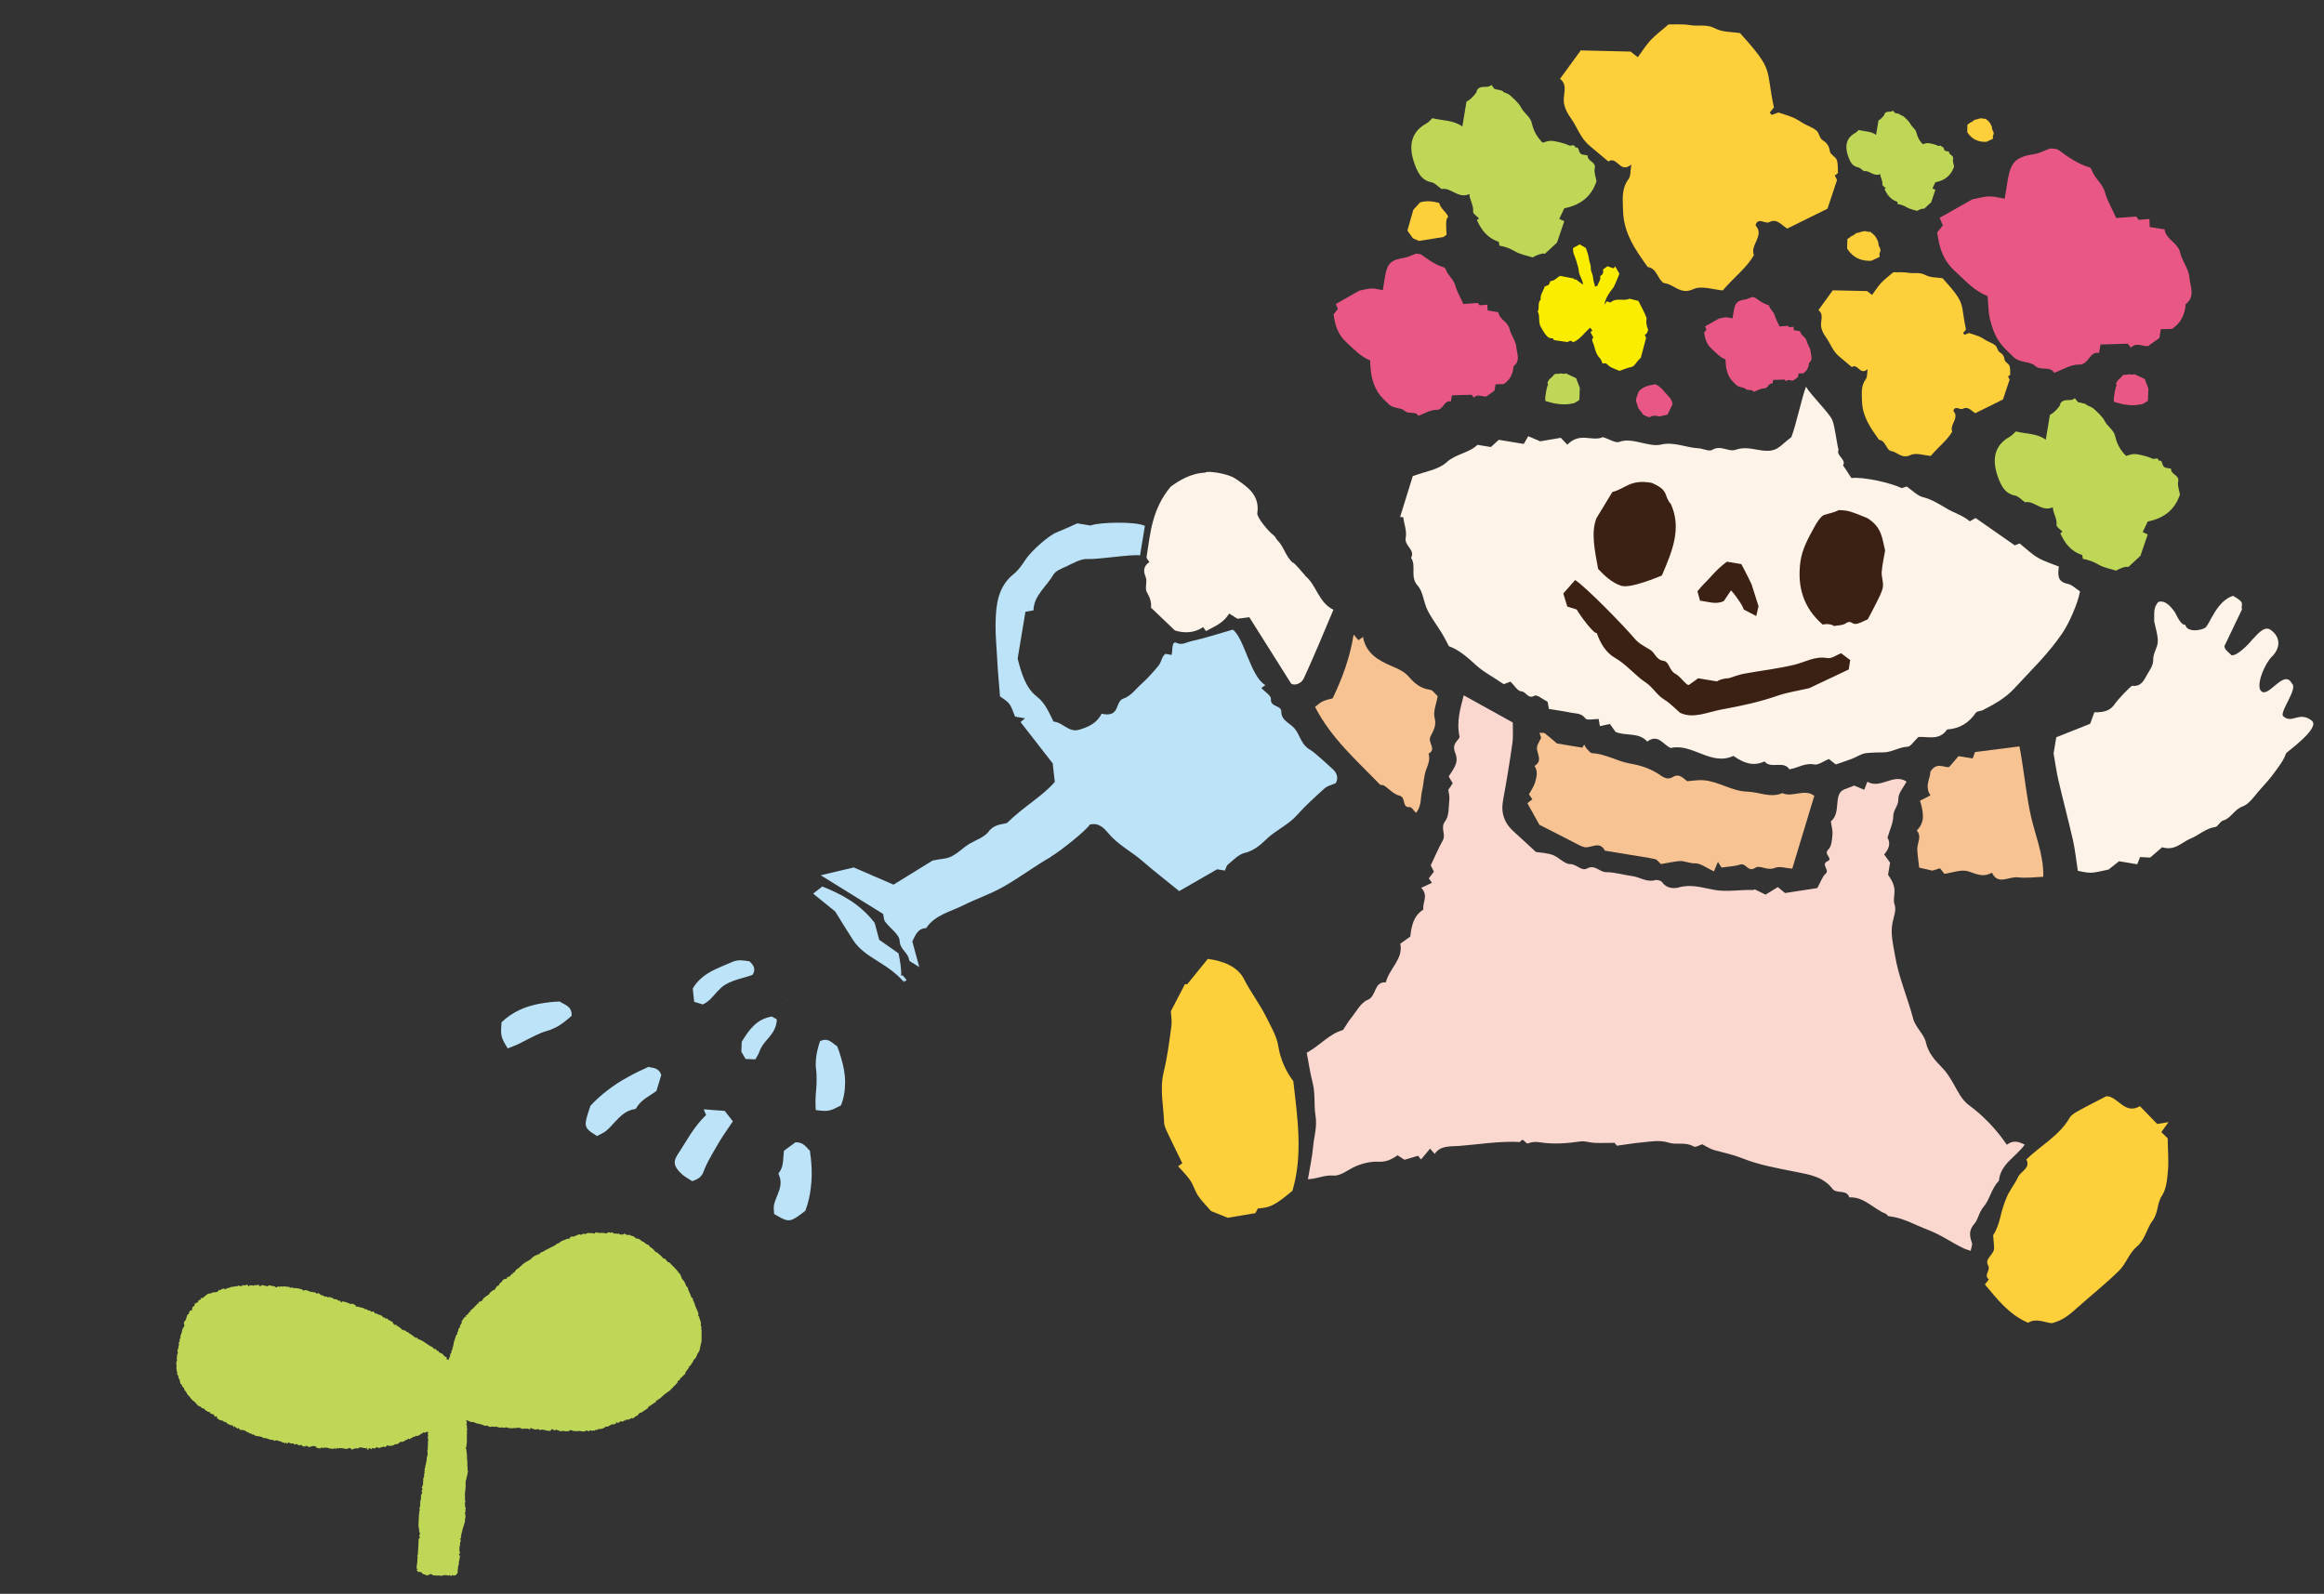 <?xml version="1.0" encoding="UTF-8"?><svg id="_レイヤー_4" xmlns="http://www.w3.org/2000/svg" viewBox="0 0 277 190"><rect x="0" y="0" width="277" height="190" fill="#333333" stroke="none"/><defs><style>.cls-1{fill:#fad8d0;}.cls-1,.cls-2,.cls-3,.cls-4,.cls-5,.cls-6,.cls-7,.cls-8,.cls-9,.cls-10{stroke-width:0px;}.cls-2{fill:#f7c392;}.cls-3{fill:#3b2113;}.cls-4{fill:#2ca6e0;}.cls-5{fill:#bed757;}.cls-6{fill:#bce3f8;}.cls-7{fill:#fef3e8;}.cls-8{fill:#faed00;}.cls-9{fill:#fccf3b;}.cls-10{fill:#e95885;}</style></defs><path class="cls-6" d="M107.75,117.08c-2.05-2.37-4.65-2.86-6.05-4.98-.67-1.03-1.31-2.08-2.16-3.45-.63-.51-1.62-1.31-2.62-2.12.56-.44.93-.72,1.09-.85,2.37.95,4.48,2.07,6.24,4.33.13.48.38,1.41.55,2.03.96.67,1.66,1.17,2.3,1.61.18.93.35,1.79.31,2.71.05-.04.11-.08.16-.11.16.19.32.38.49.58-.08.06-.17.12-.25.18-.13-.22-.26-.43-.03.06Z"/><path class="cls-2" d="M188.6,89.13c.07-.12.15-.25.22-.37.09.15.17.3.26.45.23.2.45.57.68.58,1.61.07,2.99.97,4.52,1.23,1.33.23,2.55.64,3.63,1.4.51.36.93.53,1.49.2.81-.47,1.27.22,1.71.51.71-.05,1.31-.17,1.91-.12,1.82.13,3.37,1.31,5.23,1.36,1.4.04,2.76.79,4.19.18,1.23.56,2.62-.58,3.81.32-.89,2.95-1.77,5.84-2.63,8.68-.71-.04-1.52-.33-2.1-.08-.87.37-1.76-.39-2.29-.03-.9.61-1.11-.61-1.81-.38-.71.23-1.48.25-2.23.36-.14-.23-.29-.46-.43-.68-.19.46-.38.91-.47,1.14-.9-.41-1.59-.98-2.26-.96-.68.02-1.23-.32-1.85-.27-.74.06-1.48.24-2.21.36-.24-.21-.44-.53-.7-.59-.95-.21-1.91-.34-2.87-.5-1.04-.17-2.08-.34-3.11-.51-.64-1.25-1.66-.24-2.47-.43-.43-.1-.83-.36-1.23-.56-1.27-.64-2.54-1.3-4.11-2.1-.37-.66-.9-1.61-1.43-2.57.23-.18.41-.32.59-.46-.13-.19-.26-.39-.4-.6.25-.47.58-.91.72-1.4.18-.64.39-1.34-.06-1.98.96-.57.36-1.32.29-2.05-.04-.43.33-.9.5-1.31-.07-.2-.12-.36-.2-.59.33.02.53-.03.63.05.48.37.93.77,1.46,1.22.94.16,1.98.33,3.02.5Z"/><path class="cls-7" d="M266.18,71.04c1.55.88.86.92,1.04,1.62-.46.99-1.57,3.24-1.99,4.16-.38.48.54,1.03.74,1.29.67.11,2-1.26,2.5-1.88.43-.38,1.27-1.63,2.09-1.2,1.39.93,1.21,2.3.21,3.27-.72.7-1.76,2.93-1.39,3.9.81,1.47,2.79-2.6,3.78-.74.78.6-1.34,3.18-1.07,3.88,1.08,1.05,1.93-.63,3.45.57,1.1.86-3.02,3.76-3.06,3.89-.3.88-.87,1.57-1.4,2.31-.58.82-1.27,1.51-1.91,2.26-.57.68-1.15,1.51-1.88,1.77-.99.35-1.35,1.4-2.33,1.68-.36.1-.59.72-.93.77-1.15.16-1.94.98-2.92,1.37-1.03.41-1.87,1.52-3.4,1.04-.45.39-.99.86-1.43,1.23-.55-.03-.92-.05-1.2-.06-.15.37-.23.58-.34.86-.75-.12-1.44-.24-2.17-.36-.54.43-1.04.83-1.25.99-.94.18-1.53.37-2.12.38-.61,0-1.22-.18-1.54-.23-.22-1.42-.33-2.55-.58-3.65-.55-2.41-1.19-4.8-1.75-7.21-.22-.95-.34-1.91-.56-3.14.08-.49.21-1.28.32-1.92,1.44-.57,2.78-1.11,4.04-1.61.2-.55.36-.98.5-1.37,1.3.03,1.97-.27,2.49-1.06.23-.36,1.85-2.12,2.05-2.1,1.01.13,1.37-.64,1.72-1.28.32-.58.78-1.1.76-1.91-.02-.68.53-1.38.54-2.07.02-.81-.27-1.62-.43-2.43.04-1.01-.14-1.52.47-2.29.83-.3,1.53.56,1.98,1.18.43.86.85,1.6,1.24,1.52.28,1.02,2.04.64,2.41.35.53-.42,1.35-3.21,3.33-3.8Z"/><path class="cls-6" d="M125.31,102.12c-1.96,1.11-3.77,2.49-5.73,3.6-1.52.86-3.21,1.42-4.78,2.21-1.54.77-3.35,1.13-4.41,2.71-1.03.04-1.28.86-1.65,1.59.24.88.46,1.72.83,3.06-.7-.48-1.2-.65-1.22-.86-.09-.88-1.08-1.21-1.12-2.26-.03-.79-1.16-1.51-1.74-2.31-.16-.22-.15-.57-.23-.91-2.45-1.52-4.94-3.06-7.44-4.61,1.32-.31,2.7-.64,3.95-.93,1.6.7,3.1,1.34,4.73,2.05,1.47-.9,3.08-1.9,4.65-2.87.46-.08.9-.18,1.35-.23,1.28-.14,2.04-1.17,3.05-1.77.78-.46,1.77-.78,2.28-1.45.72-.95,1.72-.85,2.19-1.03,2.05-2.01,4.29-3.23,5.7-4.9-.1-.9-.17-1.5-.25-2.21-1.24-1.59-2.54-3.26-3.83-4.92.08-.07.25-.21.53-.45l-1.18-.2c-.26-.59-.39-1.14-.71-1.54-.32-.4-.82-.66-1.09-.87-.13-1.65-.27-3.09-.34-4.53-.07-1.37-.21-2.75-.19-4.09.04-2.16.21-4.41,2.16-5.97.58-.46,1.02-1.12,1.43-1.74.64-.98,2.72-2.84,3.68-3.22.78-.31,1.55-.67,2.47-1.08l1.6.26c.94-.41,5.41-.51,6.46.04-.19,1.15-.38,2.33-.58,3.52-.93-.17-5.11.51-6.2.43-.89-.07-1.85.56-2.75.96-.5.22-1.13.48-1.38.91-.82,1.43-2.33,2.47-2.37,4.25-.41.07-.7.12-.96.17-.33,1.99-.65,3.9-.93,5.59.47,1.8.97,3.48,2.26,4.49,1.07.84,1.47,1.93,2.02,3.01,1.11.09,1.82,1.33,3.03.98,1.12-.33,2.16-.8,2.7-1.92.91.21,1.58.1,1.89-.9.11-.34.36-.79.65-.88.98-.32,1.51-1.16,2.22-1.78.74-.66,1.39-1.41,2.03-2.17.23-.28.32-.68.49-1.02.07-.13.18-.24.29-.38.22.04.48.03.69.13.3.14-.06-1.87.69-1.43.67.29,1.23-.1,1.64-.19,1.68-.37,3.31-.9,5.04-1.4,1.37.96,2.13,5.65,3.89,6.61-.27.19-.4.29-.49.35.41.43,1.18.9,1.15,1.3-.08,1.04,1.25.69,1.24,1.54,0,1.06,1.07,1.35,1.61,2.02.57.71.73,1.66,1.45,2.24.29.24.63.41.91.65.75.64,1.49,1.29,2.21,1.97.51.49.62,1.08.31,1.62-.5.22-.99.32-1.31.6-1.14,1.03-2.3,2.07-3.32,3.22-1.06,1.19-2.55,1.79-3.69,2.91-.64.62-1.46,1.34-2.54,1.59-.73.17-1.35.86-1.98,1.37-.2.16-.26.5-.37.73l-.93-.15c-1.48.85-3.02,1.74-4.52,2.6-1.47-1.2-2.97-2.35-4.39-3.59-1.31-1.14-2.9-1.92-4.05-3.3-.47-.56-1.13-1.32-2.22-1.04-.33.62-3.51,3.18-4.62,3.81Z"/><path class="cls-1" d="M216.61,105.86c.44-.79.6-1.37.97-1.68.58-.48-.63-1.13.27-1.53.68-.31-.56-.81.07-1.38.39-.35.44-1.16.49-1.78.05-.51-.12-1.04-.19-1.57,1.28-1.04.25-3.19,1.54-3.79.75-.29,1.09-.42,1.24-.48.49.21.86.36,1.2.5.15-.4.24-.61.37-.96,1.6.92,3.12-1.05,4.67-.02-.36.71-1,1.4-.97,2.07.03.81-.6,1.27-.61,2.04,0,.8-.4,1.6-.69,2.59.37.57.24,1.3-.4,1.98.24.33.48.66.71.99-.08.48-.16.96-.24,1.44.38.58.74,1.09.77,1.92.02.51-.19,1.07.02,1.68.21.6-.12,1.42-.26,2.13-.26,1.32.07,2.55.29,3.85.43,2.63,1.5,5.03,2.17,7.57.28,1.06,1.29,1.83,1.52,2.84.29,1.28,1.1,2.16,1.89,2.96.61.62.98,1.24,1.4,1.97.49.87,1.01,1.94,1.79,2.51,1.82,1.33,3.31,2.93,4.57,4.76.86-.66,1.51-.29,2.13-.02-1.07,1.5-2.9,2.3-3.08,4.32-.89.88-1.07,2.21-1.82,3.09-.56.65-.64,1.48-1.07,1.98-.72.82-.62,1.46-.33,2.31.09.25-.08.58-.14.96-.39-.13-.61-.18-.81-.28-1.43-.67-2.69-1.61-4.22-2.19-1.57-.59-3.03-1.48-4.76-1.66-.12-.01-.21-.24-.34-.29-1.48-.58-2.56-2.04-4.34-1.95-.33-1.01-1.51-.37-2.01-1.02-1.09-1.43-2.69-1.69-4.31-2.01-2.16-.43-4.38-.81-6.41-1.62-1.11-.44-2.22-.68-3.35-.98-.5-.13-.95-.45-1.45-.7-.32.09-.8.4-1.01.27-.95-.59-2.02-.16-2.98-.46-1.08-.35-2.16-.13-3.24-.03-.96.09-1.92.25-2.94.39-.07-.09-.22-.28-.28-.34-.87,0-1.63.03-2.39,0-.56-.02-1.12-.24-1.66-.17-1.61.23-3.2.36-4.82.11-.44-.07-.97-.08-1.35.1-.45.22-.62-.85-1.04-.14-2.44-.13-4.86.28-7.28.47-.97.08-2.2-.1-2.9.95-.21-.24-.35-.4-.55-.63-.39.46-.73.87-1.08,1.29-.13-.16-.27-.33-.36-.44-.61.18-1.21.36-1.61.48-.39-.26-.58-.38-.83-.54-.71.51-1.38.83-2.37.77-.77-.04-1.74.17-2.63.55-.88.38-1.77,1.18-2.66,1.1-1.01-.09-1.84.37-3.02.44.23-1.38.51-2.62.62-3.88.11-1.23.51-2.39.28-3.74-.2-1.22,0-2.57-.33-3.85-.3-1.16-.47-2.35-.71-3.61,1.61-.89,2.75-2.3,4.32-2.71.37-.55.63-1.02.96-1.42.62-.76,1.15-1.83,1.96-2.16,1.11-.44.73-2.22,2.19-2.1.39-1.65,2.11-2.78,1.72-4.61.43-.31.76-.55,1.19-.85.15-1.15.3-2.41,1.57-3.23-.18-.78.67-1.63-.27-2.58.45-.21.87-.41,1.29-.6-.19-.26-.28-.4-.38-.53.21-.28.43-.56.61-.8-.19-.37-.33-.64-.38-.75.52-1.1.93-2.07,1.44-2.98.41-.73-.35-1.48.29-2.3.48-.62.39-1.7.49-2.59.04-.41-.09-.83-.13-1.13.22-.32.39-.57.53-.78-.21-.35-.36-.61-.48-.82.85-1.27,1.19-1.81.76-2.87-.42-1.04.4-1.4.54-1.83-.41-1.9.11-3.43.49-4.97,1.98,1.1,3.82,2.12,5.85,3.24-.01.76.07,1.67-.06,2.56-.32,2.25-.69,4.49-1.1,6.72-.28,1.53.16,2.74,1.3,3.75.86.76,1.69,1.55,2.61,2.4.6.1,1.36.11,2.03.37.73.27,1.37,1.08,2.06,1.08.79,0,1.34.89,2.02.52.94-.51,1.46.43,2.26.44,1.04.01,2.08.33,3.12.47.91.12,1.72.77,2.73.48.25-.07.72.07.85.27.51.75,1.43.75,1.96.6,1.48-.42,2.84.04,4.21.29,1.56.28,3.09-.04,4.63.02.12,0,.25-.1.21-.08.51.25.92.44,1.3.63.53-.32.99-.61,1.46-.9.35.29.64.53.86.71,1.35-.21,2.6-.4,3.83-.59Z"/><path class="cls-7" d="M213.3,91.74c-.72-1.15-2.19-.01-2.99-.97-1.37.64-2.54.16-3.7-.66-2.67,1.25-4.9-1.55-7.47-.94-.92-.38-1.5-1.74-2.8-.77-1.03-1.15-2.57-.62-3.78-1.15-.24-.33-.47-.66-.67-.94-.41.08-.81.16-1.2.25-.08-.5-.13-.79-.14-.85-.61,0-1.4.19-1.58-.06-.48-.65-1.11-.57-1.71-.69-.87-.18-1.74-.3-2.64-.44-.06-.34-.12-.63-.16-.86-.55-.28-1.27-.88-1.54-.73-.81.47-.99-.48-1.58-.51-.46-.02-.88-.76-1.3-1.16-.42.16-.77.29-.81.3-1.28-.87-2.44-1.47-3.36-2.32-1.02-.94-2.04-1.81-3.17-2.2-.32-.6-.55-1.08-.83-1.53-.57-.94-1.25-1.82-1.73-2.79-.47-.94-.51-2.19-1.17-2.91-.95-1.06-.12-2.32-.78-3.31.53-.98-.84-1.41-.64-2.41.15-.76-.19-1.62-.3-2.43-.12,0-.25-.02-.37-.03.5-1.62,1-3.25,1.51-4.87,1.42-.54,3.04-.75,4.03-1.65,1.13-1.03,2.65-1.08,3.68-2.08l1.6.26c.27-.25.63-.57.94-.86,1.06.18,2.01.33,2.98.49.16-.28.31-.54.53-.92.5.21,1.01.44,1.43.61.88-.15,1.69-.29,2.45-.42.25.27.46.48.78.82,1.54-1.56,2.92-.32,4.25-.9.82.26,1.5.74,1.94.57,1.53-.59,3.51.66,4.96.32,1.56-.37,2.98.36,4.48.44.56.03,1.28.42,1.64.19,1.01-.62,1.95.28,2.78-.01,1.07-.38,2.02-.09,3.02.06,2,.3,2.21-.53,3.63-1.56.55-1.4,1.26-4.77,1.75-6.02.52.93,2.82,3.19,3.13,3.96.33.83.52,2.74.75,3.57-.34.66.98,1.17.53,1.85.53.74.62.97,1.01,1.51,1.34-.18,4.72.57,5.98,1.2.25-.08.47-.15.6-.19.7.48,1.27,1.1,1.95,1.27,1.09.28,1.92.83,2.86,1.38.87.51,1.92.8,2.71,1.5.21-.12.41-.24.69-.4,1.53,1.07,3.07,2.14,4.67,3.26.14-.05.4-.15.58-.22.75.59,1.41,1.25,2.19,1.7.77.45,1.66.71,2.49,1.05-.13.99-.2,1.81,1.05,2.06.54.11,1,.6,1.47.9-.25,1.42-1.31,3.8-2.06,4.91-1.66,2.48-3.81,4.53-5.81,6.7-1.05,1.13-2.37,1.85-3.71,2.54-.26.14-.7.11-.83.31-.84,1.22-1.95,1.91-3.43,2-.94,1.4-2.4.79-3.43.9-.52.49-.9,1.14-1.3,1.16-1.01.04-1.82.66-2.87.67-.65,0-1.36.02-2.04.09-.58.06-1.12.45-1.69.67-.63.24-1.28.45-1.94.68-.29-.23-.58-.46-.83-.65-.63.25-1.24.75-1.74.65-1.1-.22-1.93.42-2.92.57Z"/><path class="cls-9" d="M258.37,135.72c.02,1.52.13,2.68.03,3.83-.09,1.02-.18,2.17-.71,2.98-.62.94-.42,2.05-1.14,3.01-.69.91-.85,2.23-1.86,3.07-.93.77-1.24,2.01-2.16,2.91-1.58,1.54-3.28,2.9-4.91,4.35-.88.78-1.68,1.52-3.05,1.87-.82-.06-1.89-.66-2.84-.05-2.28-.98-3.69-2.83-5.15-4.57.11-.14.3-.37.48-.6-.68-.5.25-1.06-.1-1.68-.45-.8.74-1.28.72-2.08-.01-.45-.07-.89-.12-1.51.39-.54.69-1.44.83-2.03.2-.87.46-1.75.82-2.57.36-.82.96-1.53,1.33-2.34.33-.71,1.52-1.05.98-2.09,1.72-1.68,3.92-2.81,5.17-4.98.22-.38.72-.64,1.14-.87,1.02-.57,2.07-1.08,3.21-1.68,1.35-.08,2.17,2.26,4.02,1.18.7.72,1.43,1.47,2.06,2.12.43-.07.77-.12,1.35-.22-.38.52-.58.8-.86,1.19.35.34.69.68.78.76Z"/><path class="cls-9" d="M139.55,120.56c.63-1.21,1.15-2.21,1.68-3.23.14,0,.36-.01.29-.01.9-1.11,1.66-2.05,2.44-3.01,1.84.24,3.56.92,4.31,2.4.81,1.6,1.91,3.01,2.7,4.62.54,1.11,1.21,2.21,1.39,3.38.27,1.68.96,3.07,1.79,4.18.52,4.51,1.15,8.82-.1,13.06-2.04,1.71-2.66,2.03-4.12,2.11-.14.26-.28.52-.3.56-1.31.22-2.42.41-3.29.55-.89-.36-1.59-.64-2-.8-.62-.72-1.14-1.23-1.53-1.81-.38-.57-.56-1.27-.94-1.84-.41-.61-.96-1.13-1.45-1.69.08-.05.21-.15.5-.36-.54-1.11-1.11-2.24-1.64-3.38-.22-.48-.51-.98-.53-1.48-.07-1.99-.54-3.97-.05-6,.44-1.8.67-3.66.92-5.51.08-.59-.04-1.2-.06-1.73Z"/><path class="cls-7" d="M155.55,68.63c1.38,1.11,1.57,3.16,3.38,4.06-1.18,2.77-2.29,5.52-3.54,8.2-.3.63-1.11.88-1.5.6-1.8-2.86-3.38-5.37-4.98-7.91-.59.08-1.08.14-1.41.18-.37-.23-.62-.38-1-.62-.66,1.13-1.75,1.54-2.76,2.09-.15-.2-.24-.33-.33-.47-1.13.75-2.33.72-3.37.4-1.01-.97-1.9-1.82-2.86-2.73.09-.58-.1-1.18-.49-1.84-.27-.46.09-1.26-.13-1.79-.34-.8-.23-1.34.44-1.8-.12-.2-.37-.43-.34-.61.45-2.78.61-5.65,2.87-8.37.91-.66,2.32-1.6,4.13-1.68.13-.25,2.63.07,3.56.7,1.45.98,2.96,1.97,2.64,4.14-.07.51,1.4,2.26,1.92,2.61.21.14.3.43.48.62.78.77.98,1.94,1.82,2.66.14-.1,1.35,1.43,1.49,1.54Z"/><path class="cls-2" d="M243.55,104.52c-.92.03-2,.19-3.05.07-1.07-.13-2.35.98-3.08-.56-1.09.62-1.89.13-2.83-.16-.85-.26-1.91.18-2.83.3-.18-.22-.33-.41-.53-.66-.42.13-.84.26-.91.28-.74-.17-1.15-.26-1.57-.36-.07-.65-.19-1.39-.23-2.14-.04-.76.59-1.54-.06-2.29,1.05-1.01.78-2.21.39-3.55.43-.22.85-.43,1.24-.63-.75-1.14.03-2.09-.02-2.79.74-1.3,1.74-.44,2.26-.6.48-.56.78-.9,1.11-1.29.56.09,1.1.18,1.68.28.11-.28.19-.49.29-.77,1.72-.22,3.5-.44,5.29-.67.48,2.48.73,5.09,1.23,7.68.51,2.63,1.68,5.11,1.61,7.86Z"/><path class="cls-2" d="M162.45,75.9c.36,2.04,1.9,2.85,3.42,3.5.8.34,1.53.66,2.09,1.32.67.79,1.42,1.37,2.51,1.51.31.04.57.48.89.76-.15.89-.57,1.84-.36,2.61.26.94-.23,1.61-.51,2.22-.34.72.79,1.49-.22,2.02.21.67-.03,1.24-.27,1.87-.31.81-.3,1.74-.51,2.6-.2.81-.02,1.74-.71,2.59-.31-.3-.54-.7-.73-.68-1.02.08-.42-1.17-1.25-1.37-.68-.16-1.23-.81-1.86-1.22-.12-.08-.37-.01-.46-.1-2.76-2.87-5.8-5.49-7.74-9.26.3-.22.58-.5.92-.66.4-.19.86-.27,1.18-.36,1.19-2.48,2.07-4.91,2.5-7.6.29.34.43.51.57.67.16-.12.3-.21.56-.4Z"/><path class="cls-3" d="M200.22,84.96c1.6.78,3.31-.08,5.01-.39,2.2-.4,4.41-.86,6.54-1.6,1.26-.44,2.61-.64,3.87-.93,1.64-.77,3.23-1.53,4.71-2.23.09-.51.14-.83.18-1.12-.38-.29-.74-.56-1.09-.82-.52.2-1.13.68-1.64.58-1.48-.27-2.66.5-3.98.81-1.96.47-3.99.69-5.98,1.06-.59.11-1.16.34-1.81.54-.03-.04-.97.07-1.38.37-.63-.1-1.32-.22-2.24-.37-.3.22-.69.49-1.12.8-.02,0-.19-.04-.29-.13-.45-.41-.83-.95-1.35-1.23-.69-.37-.69-1.43-1.37-1.52-.9-.12-1-.96-1.59-1.31-.64-.39-1.36-.75-1.82-1.3-1.33-1.58-5.93-6.28-7.13-7.02-.43.48-.92,1.04-1.41,1.6.14.45.27.88.48,1.56.13.04.49.15,1.12.35.5.87,2.08,2.96,2.39,2.8.41,1.19,1.08,2.34,2.15,2.95,1.41.8,2.38,2.09,3.71,2.97.63.41,1.08,1.09,1.64,1.61.33.3.74.51,1.09.79.42.34.81.72,1.33,1.19Z"/><path class="cls-3" d="M222.62,73.83c.4-.77.74-1.36,1.03-1.97.29-.61.66-1.23.77-1.88.1-.57-.18-1.2-.14-1.79.07-.88.27-1.76.41-2.58-.35-1.26-.3-2.75-2.15-3.86-2.02-.82-2.26-.91-3.39-.94-.41.26-1.1.37-1.79.6-.37.2-.81.88-.99,1.21-.77,1.4-1.59,2.8-1.79,4.43-.36,2.89.34,5.39,2.68,7.42.28-.13,1.12-.08,1.31.16.46-.09,1.08-.06,1.46-.34.51-.37.73.08,1.05.09.48.02.98-.33,1.54-.55Z"/><path class="cls-3" d="M196.86,57.56c-2.58-.47-3.15.73-4.68,1.09-.57.94-1.11,1.83-1.9,3.13-.66,1.66-.21,3.81.2,6.04.72.77,1.67,1.67,2.75,2.01,1.1.35,4.25-.99,4.85-1.22,1.24-2.91,2.39-5.61,1.07-8.53-.9-.99-.12-1.6-2.29-2.52Z"/><path class="cls-3" d="M207.57,67.25l-1.74-.29c-.71.52-1.31,1.11-1.9,1.77-.51.58-1.12,1.11-1.61,1.76.1.35.19.7.31,1.12.93.09,1.88.51,2.84.04.26-.39.53-.79.85-1.27.55.56,1.54,2.03,1.5,2.27.46.24.92.48,1.51.79.12-.54.24-1.05.27-1.18-.33-1.06-.56-1.75-.78-2.45.05-.01-.82-1.75-1.27-2.56Z"/><path class="cls-4" d="M93.72,119.11c.1,0,.14,0,.16,0,0,.01-.02.02-.03.03-.04,0-.09-.02-.13-.02Z"/><path class="cls-10" d="M231.57,26.86c-.14-.33-.25-.58-.38-.89,1.41-.8,2.78-1.58,3.88-2.2.86-.16,1.45-.35,2.04-.36.61,0,1.21.18,1.83.28.16-.94.27-1.66.39-2.37.37-2.06,1.01-2.63,3.18-2.96.59-.09,1.14-.4,1.86-.66.22.04.71-.02,1,.19,1.16.85,2.32,1.67,3.72,2.08.11.03.2.22.25.36.35.96,1.26,1.55,1.55,2.59.28,1.01.84,1.94,1.34,3.07.72-.05,1.55-.12,2.37-.18.14.17.28.35.32.4.5-.05.9-.08,1.27-.11.02.43.02.66.04.96.58.1,1.12.18,1.77.29.16,1.23,1.58,1.54,1.86,2.78.23,1.02,1.03,1.95,1.1,2.95.07,1.03.75,2.29-.45,3.18-.08,1.23-.56,2.25-1.63,2.95-.44.01-.89.02-1.33.03l-.17,1.05c-.46.33-.92.66-1.35.97-.71.05-1.43-.5-2.04.19-.15-.19-.3-.38-.38-.48-1.14.03-2.2.07-3.25.1l-.17,1.01c-1.17-.26-1.16,1.41-2.4,1.38-.98-.02-1.97.63-2.94.98-.57-.89-1.57-.16-2.32-.85-.56-.52-1.8-.32-2.51-1.01-.67-.64-1.38-1.28-1.87-2.06-.47-.75-.77-1.65-.97-2.52-.2-.87-.19-1.79-.27-2.7-1.58-.63-2.45-1.64-3.94-3.02-1.43-1.31-1.84-2.85-2.07-4.58.23-.29.47-.58.68-.84Z"/><path class="cls-10" d="M159.49,36.89c-.1-.24-.18-.42-.27-.65,1.02-.58,2.01-1.14,2.8-1.59.62-.12,1.05-.26,1.47-.26.44,0,.88.13,1.33.2.11-.68.19-1.2.28-1.72.26-1.49.73-1.9,2.3-2.14.42-.07.82-.29,1.34-.48.16.03.51-.02.72.14.84.61,1.68,1.21,2.69,1.5.08.02.14.16.18.26.25.69.91,1.12,1.12,1.87.2.73.61,1.41.97,2.22.52-.04,1.12-.09,1.71-.13.1.13.2.25.23.29.36-.03.65-.06.92-.08.01.31.02.48.03.69.42.07.81.13,1.28.21.12.89,1.14,1.11,1.34,2.01.17.74.75,1.41.8,2.13.05.74.54,1.66-.33,2.3-.06.89-.4,1.63-1.18,2.13-.32,0-.65.02-.96.02l-.13.76c-.33.24-.66.48-.98.7-.51.04-1.03-.36-1.48.13-.11-.14-.22-.27-.27-.34-.83.03-1.59.05-2.35.07l-.12.73c-.85-.18-.84,1.02-1.74,1-.71-.01-1.43.46-2.13.71-.42-.64-1.14-.11-1.68-.62-.4-.38-1.3-.23-1.82-.73-.48-.47-1-.93-1.35-1.49-.34-.54-.56-1.19-.71-1.82-.15-.63-.14-1.3-.2-1.95-1.14-.46-1.77-1.19-2.85-2.18-1.03-.95-1.33-2.06-1.5-3.31.17-.21.34-.42.49-.61Z"/><path class="cls-10" d="M203.39,39.29c-.06-.14-.1-.25-.16-.38.6-.34,1.17-.67,1.64-.93.36-.07.61-.15.86-.15.26,0,.51.08.77.12.07-.4.11-.7.17-1,.15-.87.43-1.11,1.34-1.25.25-.04.48-.17.79-.28.09.02.3,0,.42.08.49.36.98.71,1.57.88.05.01.08.09.1.15.15.4.53.65.65,1.09.12.43.35.82.57,1.3.3-.02.65-.05,1-.08.06.07.12.15.13.17.21-.02.38-.03.54-.05,0,.18.01.28.02.4l.75.12c.07.52.67.65.79,1.18.1.43.44.82.47,1.25.03.43.32.97-.19,1.35-.04.52-.24.95-.69,1.25-.19,0-.38,0-.56.01l-.07.44c-.19.14-.39.28-.57.41-.3.02-.6-.21-.86.08-.06-.08-.13-.16-.16-.2-.48.01-.93.03-1.37.04l-.07.43c-.5-.11-.49.59-1.01.58-.41,0-.83.27-1.24.41-.24-.38-.66-.07-.98-.36-.24-.22-.76-.14-1.06-.43-.28-.27-.58-.54-.79-.87-.2-.32-.33-.7-.41-1.06-.09-.37-.08-.76-.11-1.14-.67-.27-1.03-.69-1.67-1.28-.6-.56-.78-1.2-.88-1.93.1-.12.2-.24.29-.35Z"/><path class="cls-9" d="M188.47,6.01c1.9.04,3.87.09,5.89.14.22.18.54.42.85.67.56-.76.99-1.46,1.54-2.04.56-.6,1.24-1.1,2.13-1.87.64.02,1.64-.07,2.6.09.98.16,1.95-.15,2.96.39.86.47,2.01.4,2.95.55,4.17,4.6,3.01,4.14,4.05,8.87-.19.23-.35.42-.51.61.08.09.16.19.24.28.37-.14.74-.27.8-.29.76.26,1.3.4,1.81.63.44.19.83.49,1.25.72.5.27,1.06.45,1.48.81.32.27.36.9.69,1.11.55.35.82.71.91,1.38.05.36.68.62.82,1.01.17.48.1,1.04.14,1.57-.14.1-.27.2-.38.28.15.3.3.59.27.53-.42,1.27-.73,2.2-1.14,3.43-1.47.73-3.17,1.57-4.8,2.37-.76-.49-1.25-1.23-2.13-.77-.52.27-1.3-.65-1.65.35.12.21.3.42.35.65.21,1.04-.94,1.85-.54,2.94-.91,1.57-2.39,2.64-3.71,4.2-1.09-.08-2.53-.61-3.51-.15-1.56.74-2.33-.64-3.51-.72-.79-.48-.8-1.76-1.93-1.92-1.46-2.05-2.88-4.02-2.94-6.78-.03-1.37-.2-2.56.67-3.72.26-.35.19-.96.32-1.72-1.34,1.16-1.69-1.07-2.74-.36-.72-.61-1.44-1.22-2.17-1.82-.86-.71-1.31-1.63-1.83-2.6-.44-.8-1.04-1.35-1.27-2.43-.23-1.06.55-2.22-.49-3,.87-1.19,1.63-2.24,2.5-3.43Z"/><path class="cls-9" d="M218.47,34.61c1.31.03,2.67.06,4.07.09.16.12.37.29.59.46.39-.52.69-1,1.06-1.41.39-.42.85-.76,1.47-1.29.44.01,1.13-.05,1.8.06.67.11,1.35-.11,2.04.27.59.32,1.39.28,2.04.38,2.88,3.18,2.08,2.85,2.79,6.12-.13.16-.24.29-.35.42.06.06.11.13.17.19.25-.09.51-.19.55-.2.52.18.9.28,1.25.43.3.13.57.34.87.5.34.19.73.31,1.02.56.22.19.25.62.47.77.38.24.57.49.63.95.03.25.47.43.57.69.12.33.07.72.09,1.08-.09.07-.19.14-.26.2.1.2.21.4.19.37-.29.87-.51,1.52-.79,2.37-1.01.5-2.19,1.08-3.31,1.64-.53-.34-.86-.85-1.47-.53-.36.19-.9-.45-1.14.24.08.14.21.29.24.45.14.72-.65,1.28-.37,2.03-.63,1.08-1.65,1.82-2.56,2.9-.75-.05-1.75-.42-2.42-.1-1.08.51-1.6-.44-2.42-.5-.55-.33-.55-1.22-1.33-1.32-1-1.41-1.99-2.77-2.03-4.67-.02-.94-.14-1.76.46-2.57.18-.24.13-.66.22-1.18-.93.8-1.16-.74-1.89-.25-.5-.42-.99-.84-1.5-1.26-.59-.49-.9-1.13-1.26-1.79-.3-.55-.72-.93-.88-1.67-.16-.73.38-1.53-.34-2.07.6-.82,1.12-1.54,1.72-2.37Z"/><path class="cls-5" d="M239.55,52.06c.31-.17.54-.47.71-.63,1.31.32,2.52.22,3.58.99.18-1.08.34-2.04.49-2.97.62-.27,1.31-1.2,1.24-1.28-.02.02-.05.03-.05.04.4-.88,1.32-.23,1.78-.75.16.21.26.34.37.48.44.1,1.16.22,1.01.34.31.15.66.24.89.46.47.44,1,.89,1.29,1.45.32.62.94.97,1.19,1.61.05.13.08.28.12.42.2.79.59,1.48,1.24,2.13.28-.07.61-.21.94-.22.36,0,.72.08,1.08.17.38.1.77.2,1.12.38.25.13.65-.26.75.24.62-.08.21.59.82.84l.65.11c-.04.74,1.02.72.85,1.52-.11.51.14,1.11.21,1.56-.63,1.89-1.98,2.85-3.84,3.22-.13.28-.29.61-.6,1.26.12.06.43.2.6.28-.31.92-.57,1.68-.87,2.55-.42.39-.96.9-1.45,1.34-.24-.16-1.25.26-1.43.43-.72-.23-1.49-.35-2.11-.72-.6-.35-1.19-.57-1.87-.69-.03-.15-.06-.34-.08-.46-1.36-.43-2.08-1.42-2.61-2.59l.26-.19c-.25-.26-.73-.56-.71-.79.09-.79-.42-1.4-.44-2.12-1.32.62-2.24-.85-3.31-.59-.46-.32-.79-.73-1.18-.8-1.08-.19-1.55-.97-1.9-1.82-.83-2.03-.88-4.02,1.26-5.2Z"/><path class="cls-5" d="M170.01,14.72c.31-.17.54-.47.71-.63,1.31.32,2.52.22,3.58.99.18-1.08.34-2.04.49-2.97.62-.27,1.31-1.2,1.24-1.28-.02.02-.05.03-.05.04.4-.88,1.32-.23,1.78-.75.16.21.26.34.37.48.44.1,1.16.22,1.01.34.31.15.66.24.89.46.47.44,1,.89,1.29,1.45.32.62.94.97,1.19,1.61.05.13.08.28.12.42.2.79.59,1.48,1.24,2.13.28-.07.61-.21.94-.22.36,0,.72.08,1.08.17.38.1.77.2,1.12.38.25.13.65-.26.75.24.62-.08.21.59.82.84l.65.11c-.04.74,1.02.72.85,1.52-.11.51.14,1.11.21,1.56-.63,1.89-1.98,2.85-3.84,3.22-.13.28-.29.61-.6,1.26.12.06.43.2.6.28-.31.92-.57,1.68-.87,2.55-.42.39-.96.9-1.45,1.34-.24-.16-1.25.26-1.43.43-.72-.23-1.49-.35-2.11-.72-.6-.35-1.19-.57-1.87-.69-.03-.15-.06-.34-.08-.46-1.36-.43-2.08-1.42-2.61-2.59l.26-.19c-.25-.26-.73-.56-.71-.79.09-.79-.42-1.4-.44-2.12-1.32.62-2.24-.85-3.31-.59-.46-.32-.79-.73-1.18-.8-1.08-.19-1.55-.97-1.9-1.82-.83-2.03-.88-4.02,1.26-5.2Z"/><path class="cls-5" d="M221.11,15.87c.18-.1.31-.28.42-.37.76.18,1.46.13,2.08.58.1-.63.2-1.19.29-1.73.36-.16.76-.7.72-.75-.01,0-.03.02-.03.02.23-.51.77-.14,1.04-.44.1.12.15.2.21.28.26.06.68.13.59.2.18.09.38.14.52.27.28.26.58.52.75.84.19.36.55.57.69.94.03.08.05.16.07.24.12.46.34.86.72,1.24.17-.04.35-.12.54-.13.21,0,.42.05.63.1.22.06.45.12.65.22.14.07.38-.15.44.14.36-.05.12.34.48.49l.38.06c-.02.43.59.42.49.88-.07.3.08.64.12.91-.37,1.1-1.15,1.66-2.23,1.87-.08.16-.17.36-.35.73.07.03.25.12.35.17-.18.54-.33.97-.5,1.48-.25.23-.56.52-.84.78-.14-.09-.73.15-.83.25-.42-.13-.86-.2-1.23-.42-.35-.21-.69-.33-1.09-.4-.01-.09-.03-.2-.05-.27-.79-.25-1.21-.83-1.52-1.5l.15-.11c-.15-.15-.43-.32-.41-.46.05-.46-.24-.82-.26-1.23-.77.36-1.3-.5-1.93-.34-.27-.19-.46-.42-.69-.46-.63-.11-.9-.56-1.1-1.06-.48-1.18-.51-2.34.73-3.03Z"/><path class="cls-9" d="M220.93,28.05c.09-.14.36-.28.41-.28.34-.04.65-.23,1.01-.22.1,0,.11.07.16.08.05,0,.11-.04.16-.06.04.05.06.08.08.12.05-.03.09-.06.14-.09.18.16.38.3.54.47.16.18.26.41.38.63.12.23.05.48.17.68.14.23.22.49.09.69-.14.22.02.45-.06.57-.35.16-.62.29-.97.45-.19-.03-1.82.22-2.88-1.46.01-.41.02-.77.03-1.13.26-.15.46-.4.75-.45Z"/><path class="cls-9" d="M235.1,14.49c.07-.11.29-.22.32-.22.27-.03.51-.18.8-.17.08,0,.08.05.12.06.04,0,.09-.03.13-.04.03.04.05.07.07.09.04-.02.07-.05.11-.07.14.12.3.24.42.37.13.14.21.32.3.5.09.18.04.38.14.54.11.18.18.38.07.55-.11.17.01.36-.05.45-.28.13-.49.23-.77.36-.15-.02-1.44.17-2.28-1.16,0-.32.02-.61.02-.89.2-.11.36-.32.59-.35Z"/><path class="cls-10" d="M195.33,46.66c.54-.64,1.28-.71,1.99-.86.46.22.83.6,1.18,1.03.34.42.81.75.85,1.36-.19.4-.38.79-.59,1.23-.29.07-.6.14-.95.22-.35-.05-.74-.18-1.13.07-.09.06-.28-.02-.41-.07-.16-.06-.3-.16-.47-.25-.15-.36-.55-.59-.62-1.03-.04-.24-.21-.48-.18-.69.05-.36.22-.71.32-1Z"/><path class="cls-5" d="M184.53,45.86c-.13-.09-.08-.42.06-.47-.08-.11.43-.42.55-.62.2-.33.5-.14.73-.23.23-.09.55.13.75-.04.44.2.82.38,1.24.58.15.39.31.83.44,1.16-.02.53-.04.94-.06,1.43-.15.15-.71.44-.73.42-.29.04-.56.1-.83.11-.31.01-.62,0-.92-.04-.22-.02-.44-.06-.66-.11-.3-.07-.59-.16-.91-.25-.08-.46.21-1.92.34-1.94Z"/><path class="cls-10" d="M252.3,45.96c-.13-.09-.08-.42.06-.47-.08-.11.43-.42.55-.62.2-.33.5-.14.73-.23.23-.09.55.13.75-.04.44.2.82.38,1.24.58.15.39.31.83.44,1.16-.02.53-.04.94-.06,1.43-.15.15-.71.44-.73.42-.29.04-.56.1-.83.11-.31.01-.62,0-.92-.04-.22-.02-.44-.06-.66-.11-.3-.07-.59-.16-.91-.25-.08-.46.21-1.92.34-1.94Z"/><path class="cls-9" d="M168.44,25.03c.37-.4.61-.66.82-.9.79-.24,1.52-.13,2.28.06.16.72.85,1.04,1.08,1.68-.41.15-.2,1.71-.2,2.11-.07.05-.25.18-.39.28-1.09.17-2.05.33-2.91.46-.28-.13-.5-.22-.72-.32-.2-.27-.39-.55-.65-.91.24-.84.49-1.74.7-2.47Z"/><path class="cls-8" d="M183.3,37.16c.29.59.01,1.3.38,1.87.14.23.27.47.42.69.12.18.28.35.4.47-.07-.13,0-.13,0,0,.19.12.4.14.61.15.03.07.07.15.09.2.53.08,1.05.16,1.64.24.24-.18.43-.2.68.02.84-.36,1.32-1.15,2.02-1.74.08.11.17.24.27.38-.09.05-.16.08-.25.13.12.23.24.46.36.69-.24.1-.12.42-.07.54.27.63.3,1.37.83,1.89.17.16.23.44.34.66.46-.22.63.25.95.41.35.17.72.31,1.05.45.48-.13.88-.37,1.36-.44.45-.07.64-.59.96-.89.09-.09.19-.18.23-.23.22-.82.43-1.59.63-2.36-.06-.14-.11-.27-.16-.4.31-.07.31-.36.41-.57-.19-.43-.28-.86-.19-1.41-.25-.69-.67-1.4-.98-2.04-.39-.1-.7-.17-1.06-.26-.68.34-1.59-.18-2.26.45-.16-.05-.29-.09-.44-.14-.09.13-.19.27-.28.4.11-.79.55-1.39,1.02-1.99.13-.17.21-.39.3-.59.17-.38.33-.77.46-1.11-.17-.3-.32-.55-.5-.87-.08.09-.19.22-.2.23-.35-.12-.53-.19-.72-.25-.18.13-.35.26-.53.38.07.34,0,.62-.35.78.14.45-.23.76-.3,1.15-.12.05-.23.09-.3.12-.09-.38-.23-.75-.25-1.14-.03-.38-.28-.67-.26-1.08.02-.38-.2-.76-.24-1.17-.03-.39-.21-.77-.34-1.21-.2-.12-.46-.28-.74-.44-.23.13-.51.28-.78.43-.09.57.23,1.01.36,1.5.12.43.28.84.32,1.31.05.51.45.94.5,1.57-.2-.15-.33-.25-.46-.34-.12-.09-.25-.18-.39-.29-.05.05-.25,0-.24-.1-.53-.11-1.07-.21-1.62-.32-.39.14-.64.59-1.18.62l-.19.44c-.19.09-.35.15-.51.22-.13.52-.55.96-.46,1.55-.43.4-.09.99-.37,1.43Z"/><path class="cls-5" d="M21.12,162.24c-.01-.09-.04-.18-.07-.28.12-.07-.02-.2.04-.28.07-.1-.01-.23.09-.34.05-.06-.02-.22-.04-.38.07-.09.13-.23.13-.4,0-.16.16-.32,0-.48.05-.05.09-.09.14-.13v-.28c.05-.1.1-.18.12-.22-.01-.08-.05-.14-.03-.18.1-.26.23-.51.21-.75.11-.19.2-.35.28-.49-.09-.27-.11-.4.02-.52.23-.22.21-.51.31-.77.09-.04.18-.06.2-.2.03-.19.11-.37.41-.34-.13-.12.09-.21-.04-.32.1-.08.19-.16.31-.25v-.21c.16-.07.29-.14.42-.2,0-.06,0-.12.01-.17.11-.05.2-.09.3-.14v-.21c.07.03.12.06.17.08.09-.05.16-.12.24-.2.09-.1.23-.15.33-.26.1-.1.29-.14.46-.12,0,0,.02-.01.03-.02.15-.16.35-.11.54-.13.1,0,.2-.06.24-.07.08-.1.12-.16.16-.22.04.04.06.06.07.07.23-.11.44-.35.75-.11.07-.21.26-.15.4-.2.15-.05.3-.16.47-.12.15.03.27-.17.41-.03.08-.04.17-.09.25-.13.12.08.24.1.41.05.01-.03.04-.08.07-.12.22.2.42-.12.62.03.02.04.04.09.07.16.09-.08.15-.13.21-.18.08.15.22-.04.32.06.12.12.25-.16.39-.02.12-.03.23-.1.35-.02,0,.04.02.08.02.1.18.1.24-.08.31-.12.25.06.46.11.7.17.04-.07.08-.13.09-.14.27.05.5.1.73.14.04.04.1.09.14.13.13-.06.24-.1.34-.14.11.13.2,0,.3,0,.06.02.14.06.18.03.07-.05.16.06.22-.04,0-.01.05-.01.07,0,.16.11.35.05.52.08.02.05.03.1.04.12.07-.02.14-.04.2-.05.02.02.03.04.05.06,0-.02.02-.04.02-.06h.13c.02.07.04.11.05.15.04-.03.06-.07.09-.07.34-.03.66.07.98.17.01.04.03.08.05.14.31-.16.56-.03.79.1.25.04.48.08.69.11.07.06.12.11.17.16.06-.04.1-.07.15-.1.07.04.18.07.22.13.03.05.04.08.11.1.18.04.36.08.48.23.06-.04.1-.06.11-.06.17.03.28.24.48.03.04.06.08.12.12.17.03-.03.05-.05.08-.08.1.07.2.14.33.22.18,0,.39-.02.49.22.03-.02.05-.04.13-.11.06.09.13.18.2.28.07-.06.13-.11.17-.14.2.05.38.1.57.15.03.03.07.07.1.1.06-.02.12-.04.22-.08-.05.08-.07.11-.11.18.11-.02.18-.02.24-.06.06-.04.15.1.18,0,.11.05.22.11.35.18v.14c.2.03.39.04.57.11.17.07.39.02.5.21.19,0,.36.01.44.21.03-.03.06-.05.09-.07.11.06.24.08.27.2.07-.02.15-.04.25-.07.07.09.14.17.2.25.24-.05.38.2.61.18.06,0,.14.07.2.12.08.06.14.14.21.21.03-.02.05-.05.08-.07.02.05.05.1.07.15h.27c.05.06.12.15.18.22.2-.04.27.23.46.15,0,.08.01.14.01.14.09.11.14.17.21.25h.32s-.06.07-.11.12c.07,0,.13.01.21.02.09.19.38.21.47.43-.02.01-.04.03-.06.05,0,0,.02.02.02.02.02-.02.03-.04.05-.06,0,0,0,0-.01-.01.08.03.15.05.23.08.09.03.24.04.25.08.03.15.15.12.24.15.11.05.16.16.28.22.22.11.4.28.63.45h.22s.01.1.03.11c.2.09.4.18.56.25.45.26.81.61,1.26.78.04.06.08.12.11.18.09,0,.18.01.23.01.05.08.08.15.13.19.05.04.13.04.2.05.02.11.06.16.17.21.15.06.34.13.4.25.07.15.2.18.31.26.02.02.06.02.09.03v.23c.07.03.13.07.2.1.09-.26.26-.48.24-.76.06-.06.11-.12.17-.18-.04-.06-.06-.09-.08-.12.05-.06.12-.11.13-.17.03-.23.14-.44.16-.68.01-.18.09-.36.14-.53.06-.19.12-.37.19-.57,0,0,.04,0,.08-.02.07-.09-.01-.22.09-.33.07-.08.06-.24.09-.37.07-.07.14-.14.21-.21-.02-.03-.04-.05-.07-.08.09-.15.18-.31.27-.45-.02-.05-.04-.09-.06-.12.17-.18.25-.42.46-.59h.15s-.06-.07-.09-.11c.12-.09.25-.19.37-.28-.03-.04-.05-.06-.07-.1.09-.01.15-.02.24-.04-.04-.04-.06-.07-.08-.09.14-.02.14-.16.23-.23.08-.06.19-.11.25-.19.07-.09.11-.18.23-.24.09-.04.13-.18.2-.28.04.04.07.06.11.09.01-.08.02-.15.04-.25.13-.05.27-.11.42-.17.16-.41.58-.55.9-.83v-.1c.15-.12.29-.23.46-.36,0,0,.05,0,.13,0,.09-.13.18-.28.28-.44.06-.03.15-.07.25-.11-.02-.27.28-.3.37-.49.12-.24.35-.3.59-.3,0-.08,0-.14.02-.22.3.05.42-.17.54-.37.03.03.06.05.1.09.01-.08.02-.15.03-.22.06,0,.12-.01.18-.02.09-.14.14-.3.31-.39.18-.11.34-.26.5-.41.21-.21.44-.38.71-.52.21-.11.43-.23.57-.4.12-.15.29-.2.43-.32.04-.03.12-.01.17-.03.06-.02.08-.11.14-.12.04.03.05.04.07.06.1-.1.19-.19.26-.26.1-.03.17-.05.23-.08.12-.06.23-.15.36-.21.32-.14.6-.33.92-.46.18-.08.32-.19.43-.3.28-.03.4-.29.63-.35.23-.06.44-.17.63-.25.07.03.11.05.13.07.09-.11.17-.21.24-.31h.34c.25-.11.46-.2.68-.29.2.21.34-.04.52-.07.04.03.08.05.11.07.1-.03.21-.05.3-.1.11-.07.19-.06.28.02.06-.18.21.06.28-.06.1.03.19.06.28.09.08-.07.14-.13.19-.18.19.08.45.11.66.08.11-.02.47.03.58.08.16-.1.31-.25.47-.08.12-.03.2-.05.27-.07.07.07.11.11.15.15.16.02.32-.04.45.05.05-.03.08-.04.1-.06.11.06.21.11.31.16.04-.03.08-.05.11-.07.03.03.05.05.06.06.08-.05.16-.09.24-.13.12.06.24.12.38.19.05-.07.14-.08.23-.03.12.07.25.1.39.13.14.03.25.17.37.26.02.01.04.03.06.03.29,0,.48.15.68.34.04.03.11.03.18.05.17.17.37.34.63.39.05.08.07.17.13.21.14.08.27.17.38.28.12.12.22.25.32.37.06,0,.11-.02.13,0,.25.25.56.44.77.75h.17c.13.15.25.29.37.43.05,0,.1,0,.14,0,.39.44.87.79,1.18,1.32.03.02.1.03.12.07.09.19.16.38.24.61.25.19.38.5.51.86.05.05.13.12.19.18,0,.06,0,.09,0,.11.1.33.3.62.38.96.02.07.12.12.18.19.02.02.04.04.04.06-.03.19.12.33.17.49.06.19.11.4.2.58.11.22.21.46.29.69.02.06-.02.15-.04.24.18.14.16.4.26.6.07.15.09.35.07.52-.02.17.16.32.02.49.14.16.05.35.06.53.02.26-.01.52,0,.78.01.19-.04.36-.09.52-.03.09-.05.18-.06.27-.04.29-.09.58-.31.8-.04.04-.03.11-.06.16-.11.19-.14.42-.35.56-.1.07-.13.23-.23.42-.15.09-.18.4-.46.47.02.03.05.05.07.08-.07.09-.14.19-.21.28-.08.11-.2.22-.22.35-.02.13-.09.22-.17.26-.15.07-.18.25-.35.31-.09.03-.13.21-.19.32-.19-.01-.22.17-.24.26-.03.16-.2.15-.24.27-.03.09-.09.12-.17.16-.07.03-.1.17-.17.21-.13.08-.2.21-.31.31-.13.12-.29.19-.43.3-.16.12-.33.25-.47.39-.19.2-.33.32-.53.39-.01.04-.02.07-.03.1-.07,0-.13,0-.19.01,0,.07-.01.13-.02.18-.07.04-.12.09-.19.11-.12.02-.14.21-.3.16-.04.17-.19.17-.3.23-.05.03-.11.08-.13.13-.05.17-.19.22-.32.3-.18.11-.35.23-.55.37h-.15c-.12.14-.22.26-.31.37h-.12c-.15.12-.26.22-.38.32-.05-.04-.07-.06-.11-.09-.23.16-.49.26-.76.22-.02.07-.04.1-.05.14-.04-.03-.07-.05-.09-.07-.05.05-.1.1-.14.14h-.39s-.08.1-.12.15c-.08,0-.15,0-.21,0-.04,0-.08-.04-.15-.08v.2c-.14.04-.27.07-.39.1-.02-.02-.05-.04-.06-.05-.16.09-.31.17-.52.29h-.23c-.27.24-.58.32-.9.29-.05.05-.1.1-.14.14-.05-.03-.09-.05-.14-.08-.07.06-.12.11-.15.14-.15-.02-.27-.03-.38.03-.04-.03-.07-.06-.11-.09-.1.06-.19.1-.27.14-.08-.04-.16-.08-.23-.12-.14.1-.27.17-.44.13-.09-.02-.2,0-.25-.04-.13-.1-.26.1-.38-.03,0,0-.04.01-.06.02-.03.02-.06.04-.1.07-.08-.18-.23,0-.35-.08-.11-.07-.27-.07-.39-.1-.08.07-.14.12-.2.18-.05-.04-.09-.06-.12-.08-.13.11-.25.04-.39,0-.12-.03-.27.03-.39.04-.19-.07-.37-.13-.55-.19-.18.17-.32.01-.48-.05-.02,0-.03,0-.06-.02-.04.07-.08.14-.12.21-.31.02-.61-.05-.9-.14-.1-.03-.23.03-.36.05-.07-.04-.16-.09-.25-.14-.05.03-.1.06-.16.09-.04-.03-.08-.05-.11-.07-.04.03-.08.05-.11.06-.07-.03-.13-.06-.18-.08-.06-.03-.13-.05-.19-.07-.05-.02-.09-.04-.14-.06-.01.08-.02.15-.03.2-.07-.02-.13-.04-.18-.06-.07-.02-.13-.05-.2-.06-.05,0-.1.05-.15.05-.06,0-.16-.08-.18-.06-.17.14-.3.03-.45-.04-.05-.02-.11-.04-.17-.04-.19,0-.37.03-.57.05-.01,0-.03-.02-.04-.03-.06.03-.11.05-.14.07-.04-.03-.06-.06-.09-.08-.03.02-.05.05-.09.08-.07-.03-.14-.06-.2-.08-.04.03-.07.05-.07.06-.11-.05-.21-.12-.3-.12-.11,0-.23.06-.34.06-.09,0-.18-.12-.29-.04-.03.02-.06.03-.04.02-.15-.02-.27-.01-.36-.06-.12-.06-.21-.13-.31,0-.05-.12-.16,0-.25-.06-.07-.05-.22.02-.35.04-.13-.05-.29-.12-.45-.19-.06.07-.14.08-.24.02-.11-.06-.24-.09-.35-.13-.28-.1-.6-.08-.85-.26-.11-.08-.28.03-.4-.08,0,0-.02.02-.03.03,0,0-.02.02-.04.04-.11-.18-.3-.17-.52-.25.06.11.08.16.11.21-.01.02-.04.04-.05.06.03.05.05.1.08.15-.06.03-.11.05-.17.08.06.02.1.04.15.06,0,.14-.05.32.01.43.08.14-.05.23-.02.35.03.14,0,.29,0,.44,0,.23,0,.47,0,.7-.01.24-.04.47-.07.71,0,.05-.05.1-.08.16.03.04.07.08.08.12.04.36.1.72.08,1.08,0,.12.03.25.06.4,0,0-.03.04-.05.05.06.1.09.18.02.29-.03.05.04.17.04.25,0,.11,0,.22,0,.33,0,.1.04.2.06.32-.01.02-.06.06-.06.1-.01.13-.01.25-.07.38-.05.11-.02.25-.08.37-.05.1-.07.22-.08.34-.01.21,0,.42,0,.63-.01.2-.05.4-.07.6-.01.17-.02.35,0,.52.02.18-.08.37.06.53-.12.15-.05.32-.06.48,0,.07-.01.16.02.21.08.09.08.24.04.27-.12.11.08.19,0,.28-.1.12-.1.23,0,.35-.1.12.06.26,0,.34-.08.1-.07.21-.06.31.01.16-.03.3-.08.45-.07.19-.13.39-.19.59-.04.11-.06.22-.08.34-.03.12-.08.24-.09.37-.01.1-.11.21,0,.3-.05.09-.1.17-.15.26.11.05.1.18.06.25-.08.15-.06.3-.07.46,0,.06-.05.11-.05.16-.02.25-.06.5.06.74-.05.08-.09.16-.14.25.05.05.1.11.15.16-.03.13-.09.24-.07.33.02.09-.15.16-.02.24-.09.08-.08.2-.06.3.02.11-.05.18-.07.27-.03.09-.05.2-.04.29.02.1-.06.16-.04.25.02.11,0,.22,0,.28-.08.11-.13.19-.19.27-.08.03-.18.06-.22.07-.14-.03-.22-.04-.31-.06-.02.07-.04.11-.05.16-.07-.06-.13-.12-.18-.17-.06.04-.1.07-.14.09-.22-.09-.45-.1-.69-.03-.16.05-.33.07-.46-.02-.08.02-.14.04-.21.05-.06.01-.09-.13-.17-.02-.01.02-.11-.02-.17-.04l-.04.04c-.13-.07-.26-.13-.37-.19-.16.07-.31.13-.47.19-.17-.19-.56-.08-.65-.43-.05.06-.09.05-.16,0-.05-.04-.14,0-.22,0-.06-.08-.13-.16-.21-.25.08-.04.13-.06.19-.09-.06-.02-.1-.04-.16-.06-.05-.37.12-.73.08-1.11,0-.05-.01-.15.02-.18.1-.1-.09-.13-.03-.22.04-.06.07-.15.07-.23.03-.47.05-.94.08-1.41,0-.1,0-.2,0-.3,0-.02,0-.05.01-.07.04-.04.09-.09.15-.15-.03-.08-.06-.16-.09-.25.1-.12.12-.29.05-.4-.08-.14-.03-.26-.06-.39-.02-.13-.07-.25-.07-.38.01-.48.04-.97.07-1.45,0-.03.04-.06.07-.08-.02-.02-.05-.05-.07-.08.02-.09.05-.18.08-.27.03-.09-.1-.16-.01-.28.05-.07,0-.2.08-.3.03-.03-.03-.13-.05-.2.11-.08,0-.22.06-.32.06-.11.07-.23.07-.34,0-.12,0-.25,0-.33.06-.12.11-.22.16-.31-.18-.17-.02-.3.04-.44,0-.01,0-.03,0-.05-.04-.01-.08-.03-.13-.05.08-.19.14-.35.2-.5-.02-.09-.06-.22-.04-.23.11-.06-.03-.15.03-.19.1-.08-.02-.14-.02-.19.05-.09.08-.16.13-.25,0-.14-.04-.31.07-.46-.09-.08-.02-.15,0-.24.02-.1-.04-.24.01-.29.14-.14-.02-.35.14-.47-.02-.17.06-.32.08-.49.02-.16,0-.33.07-.49.05-.14.08-.33.04-.47-.05-.18,0-.32.05-.47-.11-.08.01-.16,0-.24-.01-.1,0-.2,0-.3s0-.2,0-.3c0-.08.06-.19.03-.25-.06-.12-.06-.25-.02-.35.05-.13-.07-.24-.02-.35,0-.02.03-.04.04-.06,0-.01,0-.03.01-.05-.04-.03-.07-.07-.11-.09-.13.05-.26.09-.37.14-.03-.03-.05-.04-.11-.1-.03.06-.06.13-.09.2-.04-.04-.06-.06-.08-.08-.05.14-.19.16-.3.23-.13.08-.22.22-.39.07l-.15.15h-.21c-.05.06-.08.1-.12.14-.02-.02-.03-.04-.05-.06,0,.02-.02.04-.02.06-.08.05-.15.1-.22.15-.07-.03-.13-.06-.19-.09-.03.06-.04.11-.05.12-.14.06-.28.08-.36.16-.11.13-.26.05-.33.15-.06-.03-.09-.05-.13-.06-.22.14-.39.41-.69.3-.06.06-.11.11-.11.11-.16.05-.27.09-.38.11-.1.02-.2-.1-.31,0-.05-.03-.1-.06-.19-.11.04.2-.13.17-.2.26-.07-.07-.15-.08-.25-.05-.24.07-.47.24-.73.03-.09.07-.17.12-.25.18-.06-.02-.13-.03-.25-.07-.04.04-.11.12-.18.18,0-.03-.03-.07-.03-.09-.1-.03-.18-.05-.26-.08-.01.07-.02.14-.04.24-.08-.06-.14-.1-.2-.14.03-.04.05-.06.11-.15-.13.05-.18.07-.19.08-.29-.05-.54-.09-.74-.12-.1.08-.17.13-.23.17-.04-.04-.07-.06-.08-.07-.08.02-.14.04-.21.05-.02-.02-.03-.04-.05-.06,0,.02-.02.04-.02.06-.12.04-.23.08-.38.13-.04-.05-.11-.13-.17-.2-.12.02-.22.04-.32.07-.04,0-.06.05-.09.07-.5-.13-.84-.15-1.08-.09-.03-.02-.05-.04-.07-.05-.09.06-.12.19-.25.12.02-.04.04-.07.1-.18-.15.09-.23.14-.31.19-.02-.02-.04-.04-.06-.06-.03.02-.05.05-.08.07-.11-.16-.29-.02-.43-.12-.1-.07-.27-.04-.41-.06-.13-.02-.28.13-.41-.04-.06.06-.12.11-.17.15-.17-.04-.32-.08-.46-.11v-.08c-.29-.23-.57-.05-.86.02-.12-.06-.25-.13-.38-.19-.02.05-.03.09-.05.14-.03-.03-.06-.05-.08-.07-.03.03-.07.06-.1.08-.14-.09-.27-.17-.36-.23-.12.04-.19.06-.26.08-.07-.06-.12-.11-.17-.16-.06,0-.12,0-.18,0-.05,0-.09.04-.16.07-.04-.06-.07-.12-.09-.15-.23,0-.44.03-.6-.15-.05.05-.1.1-.22.21-.02-.08-.05-.15-.07-.22-.07.07-.12.12-.18.18-.04-.06-.08-.12-.12-.17-.03.03-.05.05-.06.06-.15-.07-.3-.18-.46-.19-.17-.02-.35-.21-.52-.02-.13-.1-.27-.15-.43-.14-.07,0-.14-.01-.2-.04-.25-.12-.5-.18-.81-.18-.03-.04-.07-.1-.07-.11-.23-.05-.41-.1-.58-.11-.21,0-.36-.09-.5-.22-.03.02-.05.04-.08.06-.04-.04-.07-.08-.11-.11-.04-.02-.09-.03-.13-.04-.06-.01-.14-.01-.16-.05-.1-.14-.28-.09-.4-.22-.09-.1-.29-.13-.44-.16-.07-.02-.15.01-.23.02-.06-.07-.13-.17-.2-.25-.06.03-.1.06-.16.09-.06-.16-.26-.15-.3-.32-.02.05-.05.1-.08.17-.05-.08-.09-.15-.14-.23-.09.05-.19-.13-.27-.04-.17-.09-.33-.17-.49-.25,0,0,.03-.04.06-.06-.19-.08-.42-.08-.56-.26-.24.03-.42-.12-.58-.22-.05-.12-.09-.21-.12-.31-.06.04-.1.07-.13.09-.18-.04-.14-.19-.17-.26-.16-.05-.3-.09-.43-.13,0-.09-.01-.15-.02-.22-.05.04-.07.07-.09.08-.11-.05-.23-.08-.32-.15-.07-.06-.17-.08-.22-.19-.03-.08-.19-.14-.29-.15-.15-.02-.16-.14-.22-.23-.03.03-.04.04-.06.06-.1-.06-.19-.13-.29-.18-.12-.06-.09-.25-.26-.26-.03-.12-.12-.18-.23-.24-.11-.06-.2-.18-.29-.28-.08-.09-.14-.19-.21-.28-.08-.09-.2-.16-.25-.27-.06-.11-.1-.23-.19-.33-.07-.09-.18-.19-.18-.29,0-.16-.14-.19-.2-.28-.07-.1-.09-.21-.13-.3-.05-.01-.09-.02-.11-.02-.04-.2-.08-.38-.12-.56-.05-.05-.1-.1-.15-.16.04-.06.06-.09.07-.11-.08-.12-.15-.24-.22-.36.03-.03.05-.05.05-.06-.04-.24-.11-.44-.11-.66,0-.14.03-.28,0-.4-.05-.14.02-.26,0-.39Z"/><path class="cls-6" d="M68.14,121.09c-.3.27-.6.52-.92.76s-.64.46-1,.64-.7.32-1.1.43c-.4.11-.79.28-1.18.46s-.75.37-1.13.56-.75.39-1.12.57c-.35.16-.71.28-1.18.47-.41-.68-.62-1.05-.72-1.47s-.07-.85-.01-1.64c.31-.3.63-.57.97-.8s.71-.45,1.08-.63.77-.34,1.17-.46.8-.23,1.22-.31.82-.14,1.24-.19.83-.07,1.25-.09c.29.21.71.35,1.02.62.25.23.44.55.4,1.09Z"/><path class="cls-6" d="M78.82,128.17c-.3-.95-1.05-.83-1.52-.99-.43.19-.86.39-1.27.59s-.83.43-1.23.65-.81.45-1.2.71-.76.52-1.14.81-.73.57-1.08.89-.67.63-1,.98c-.19.57-.34,1.02-.44,1.37-.18.68-.18,1.05.07,1.38.2.27.58.51,1.14.87.34-.19.77-.35,1.1-.62.37-.31.7-.69,1.03-1.05s.68-.72,1.07-1,.81-.48,1.35-.55c.05,0,.11-.05.13-.1.27-.49.66-.85,1.08-1.16.44-.32.92-.59,1.33-.89.22-.72.41-1.35.57-1.88Z"/><path class="cls-6" d="M89.36,114.61c-.34-.06-.68-.12-1.03-.13s-.68.04-1.02.18c-.44.19-.89.37-1.34.57s-.89.39-1.31.63-.82.52-1.18.85-.65.69-.91,1.13c.04.42.11,1.01.17,1.59.43.13.77.23,1.03.31.38-.18.68-.42.95-.68.28-.28.52-.59.79-.87s.53-.56.87-.77c.34-.21.7-.38,1.07-.51s.76-.24,1.13-.35c.39-.11.77-.21,1.12-.35.4-.65.17-1.11-.34-1.58Z"/><path class="cls-6" d="M83.87,132.23c.11.28.21.52.29.69-.36.34-.68.71-.99,1.09s-.59.78-.86,1.19-.53.83-.78,1.24-.52.83-.79,1.24c-.31.49-.4.88-.24,1.29.12.32.39.66.84,1.06.35.31.79.52,1.17.78.66-.23,1.12-.49,1.36-1.16.15-.43.35-.85.56-1.25s.44-.8.67-1.2.46-.79.69-1.18c.24-.41.51-.79.77-1.18s.54-.78.79-1.17c-.36-.46-.64-.82-.97-1.24-.42-.03-.84-.06-1.25-.09s-.83-.07-1.25-.1Z"/><path class="cls-6" d="M99.79,124.73c.18.46.33.92.46,1.37s.26.94.34,1.4.14.96.14,1.44-.03.96-.11,1.44-.2.93-.38,1.39c-.67.35-1.05.54-1.44.62s-.82.04-1.57-.06c-.02-.49-.04-.85-.03-1.22.01-.4.04-.81.08-1.21s.05-.81.05-1.21,0-.81-.06-1.2c-.06-.39-.05-.77-.02-1.14.03-.38.08-.76.17-1.12s.19-.73.31-1.1c.46-.24.81-.2,1.11-.06.36.17.64.48.94.66Z"/><path class="cls-6" d="M93.44,137.2c-.06.43-.06.9-.12,1.36s-.18.88-.49,1.26c-.03.03-.05.1-.03.14.21.45.26.85.23,1.24-.04.43-.19.82-.35,1.22s-.33.79-.42,1.2c-.08.35,0,.76.01,1.1.54.32.92.54,1.25.66.47.17.81.11,1.33-.21.3-.19.66-.46,1.14-.83.17-.46.31-.92.42-1.39s.19-.95.24-1.43.1-.96.1-1.45-.01-.96-.05-1.45-.1-.95-.17-1.44c-.23-.2-.42-.5-.73-.72-.23-.17-.54-.3-.98-.29-.4.29-.86.64-1.4,1.03Z"/><path class="cls-6" d="M90.5,125.4c-.1.3-.29.57-.47.89-.46-.02-.83-.04-1.16-.05-.21-.35-.37-.62-.51-.86.02-.38.03-.73.05-1.19.23-.38.44-.72.66-1.02.27-.37.53-.67.79-.92.31-.3.63-.53.98-.7s.72-.29,1.15-.37c.17.1.39.22.59.33,0,.09.01.16,0,.22-.04.41-.17.78-.35,1.12s-.43.66-.69.96c-.44.49-.83.96-1.03,1.59Z"/></svg>